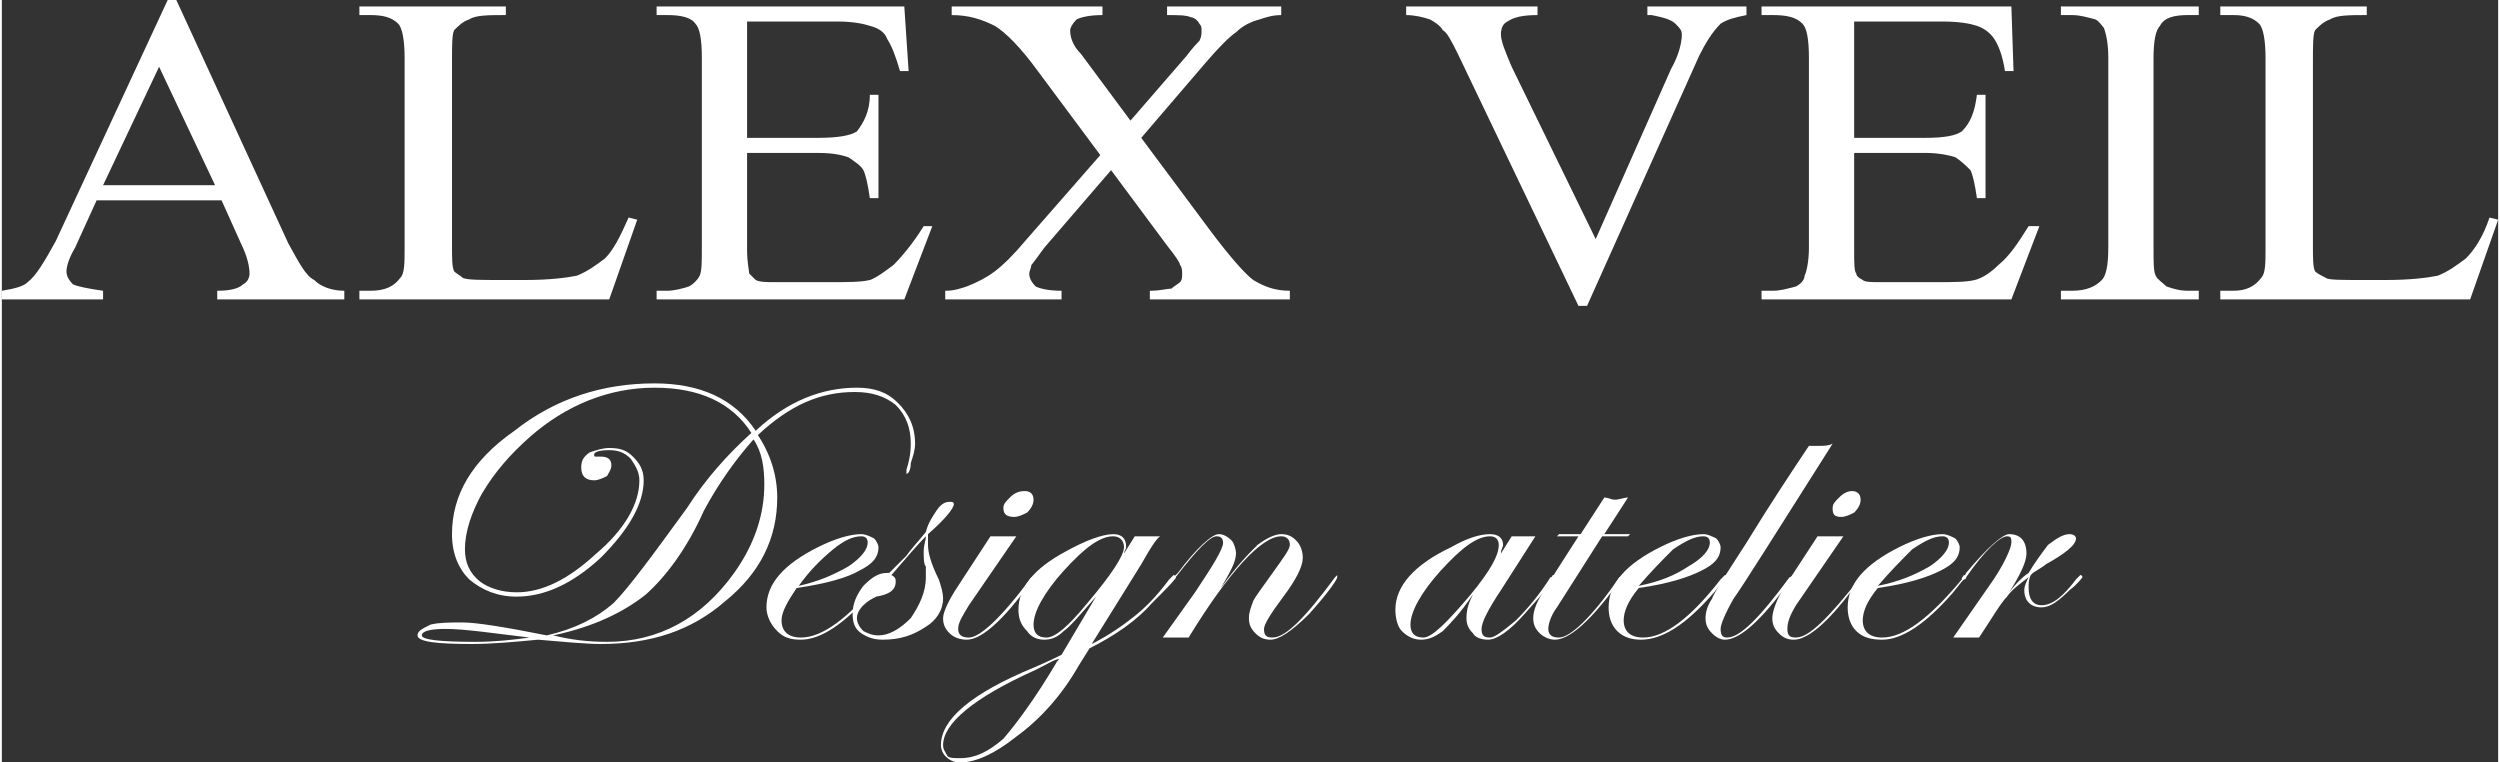 <?xml version="1.0" encoding="UTF-8"?> <svg xmlns="http://www.w3.org/2000/svg" xmlns:xlink="http://www.w3.org/1999/xlink" xml:space="preserve" width="1164px" height="355px" version="1.0" style="shape-rendering:geometricPrecision; text-rendering:geometricPrecision; image-rendering:optimizeQuality; fill-rule:evenodd; clip-rule:evenodd" viewBox="0 0 1159 354"><rect x="0" y="0" width="1159" height="354" fill="#333333" stroke="none"/> <defs> <style type="text/css"> .fil0 {fill:#FFFFFF;fill-rule:nonzero} </style> </defs> <g id="Layer_x0020_1">  <path class="fil0" d="M102 93l-58 0 -10 22c-3,5 -4,9 -4,11 0,2 1,4 3,6 2,1 7,2 14,3l0 4 -47 0 0 -4c6,-1 10,-2 12,-4 4,-3 8,-10 13,-19l52 -112 4 0 52 113c5,9 8,15 12,17 3,3 8,5 14,5l0 4 -59 0 0 -4c6,0 10,-1 12,-3 2,-1 3,-3 3,-5 0,-3 -1,-8 -4,-14l-9 -20zm-3 -7l-26 -55 -26 55 52 0z"></path> <path id="1" class="fil0" d="M291 101l4 1 -13 37 -116 0 0 -4 5 0c7,0 11,-2 14,-6 2,-2 2,-7 2,-14l0 -88c0,-8 -1,-14 -3,-16 -3,-3 -7,-4 -13,-4l-5 0 0 -4 68 0 0 4c-8,0 -14,0 -17,2 -3,1 -5,3 -7,5 -1,2 -1,7 -1,15l0 85c0,6 0,10 1,12 1,1 3,2 4,3 2,1 8,1 18,1l11 0c11,0 19,-1 24,-2 5,-2 9,-5 13,-8 4,-4 7,-10 11,-19z"></path> <path id="2" class="fil0" d="M346 10l0 54 33 0c9,0 15,-1 18,-3 3,-4 6,-9 6,-17l4 0 0 48 -4 0c-1,-7 -2,-11 -3,-13 -1,-2 -4,-4 -7,-6 -3,-1 -7,-2 -14,-2l-33 0 0 45c0,6 1,10 1,11 1,1 2,2 3,3 2,1 5,1 9,1l25 0c9,0 15,0 19,-1 3,-1 7,-4 11,-7 4,-4 9,-10 14,-18l4 0 -13 34 -115 0 0 -4 5 0c3,0 7,-1 10,-2 2,-1 4,-3 5,-5 1,-2 1,-7 1,-13l0 -88c0,-9 -1,-14 -3,-16 -2,-3 -7,-4 -13,-4l-5 0 0 -4 115 0 2 30 -4 0c-2,-7 -4,-12 -6,-15 -1,-3 -4,-5 -8,-6 -3,-1 -8,-2 -15,-2l-42 0z"></path> <path id="3" class="fil0" d="M529 64l32 43c9,12 16,20 20,23 5,3 10,5 17,5l0 4 -65 0 0 -4c5,0 8,-1 10,-1 1,-1 3,-2 4,-3 1,-1 1,-2 1,-4 0,-1 0,-3 -1,-4 0,-1 -2,-4 -6,-9l-26 -35 -31 36c-3,4 -5,7 -6,8 0,1 -1,3 -1,4 0,2 1,4 3,6 2,1 6,2 12,2l0 4 -54 0 0 -4c4,0 7,-1 10,-2 5,-2 9,-4 13,-7 4,-3 9,-8 14,-14l35 -40 -29 -39c-8,-11 -15,-18 -20,-21 -6,-3 -12,-5 -20,-5l0 -4 70 0 0 4c-6,0 -10,1 -12,2 -2,2 -3,4 -3,5 0,3 1,7 5,11l23 31 26 -30c3,-4 5,-6 6,-7 1,-2 1,-3 1,-5 0,-1 0,-2 -1,-3 -1,-2 -3,-3 -4,-3 -2,-1 -6,-1 -11,-1l0 -4 53 0 0 4c-4,0 -7,1 -10,2 -4,1 -8,3 -11,6 -3,2 -8,7 -14,14l-30 35z"></path> <path id="4" class="fil0" d="M810 3l0 4c-5,1 -9,2 -12,4 -4,4 -7,9 -10,15l-52 116 -4 0 -56 -117c-3,-6 -5,-10 -7,-11 -1,-2 -4,-4 -6,-5 -3,-1 -7,-2 -11,-2l0 -4 61 0 0 4c-7,0 -11,1 -14,3 -2,1 -3,3 -3,6 0,3 2,8 5,15l39 80 35 -79c4,-7 5,-13 5,-16 0,-2 -1,-3 -3,-5 -2,-2 -6,-3 -11,-4 0,0 -1,0 -2,0l0 -4 46 0z"></path> <path id="5" class="fil0" d="M860 10l0 54 33 0c9,0 14,-1 17,-3 4,-4 6,-9 7,-17l4 0 0 48 -4 0c-1,-7 -2,-11 -3,-13 -2,-2 -4,-4 -7,-6 -3,-1 -8,-2 -14,-2l-33 0 0 45c0,6 0,10 1,11 0,1 1,2 3,3 1,1 4,1 8,1l26 0c8,0 14,0 18,-1 4,-1 8,-4 11,-7 5,-4 9,-10 14,-18l5 0 -13 34 -116 0 0 -4 5 0c4,0 7,-1 11,-2 2,-1 4,-3 4,-5 1,-2 2,-7 2,-13l0 -88c0,-9 -1,-14 -3,-16 -3,-3 -7,-4 -14,-4l-5 0 0 -4 116 0 1 30 -4 0c-1,-7 -3,-12 -5,-15 -2,-3 -5,-5 -8,-6 -3,-1 -8,-2 -16,-2l-41 0z"></path> <path id="6" class="fil0" d="M1020 135l0 4 -64 0 0 -4 5 0c7,0 11,-2 14,-5 2,-2 3,-7 3,-15l0 -88c0,-7 -1,-11 -2,-14 -1,-1 -2,-3 -4,-4 -4,-1 -7,-2 -11,-2l-5 0 0 -4 64 0 0 4 -5 0c-6,0 -11,1 -13,5 -2,2 -3,7 -3,15l0 88c0,7 0,11 1,13 1,2 3,3 5,5 3,1 6,2 10,2l5 0z"></path> <path id="7" class="fil0" d="M1155 101l4 1 -13 37 -116 0 0 -4 6 0c6,0 10,-2 13,-6 2,-2 2,-7 2,-14l0 -88c0,-8 -1,-14 -3,-16 -3,-3 -7,-4 -12,-4l-6 0 0 -4 68 0 0 4c-8,0 -14,0 -17,2 -3,1 -5,3 -7,5 -1,2 -1,7 -1,15l0 85c0,6 0,10 1,12 1,1 3,2 5,3 1,1 7,1 17,1l11 0c11,0 19,-1 24,-2 5,-2 9,-5 13,-8 4,-4 8,-10 11,-19z"></path> <path class="fil0" d="M424 206c0,3 -1,6 -2,9 0,3 -1,5 -2,5 0,0 0,0 0,-1 0,0 0,0 0,-1 1,-3 2,-7 2,-12 0,-7 -2,-13 -7,-18 -5,-4 -11,-6 -19,-6 -16,0 -30,6 -45,20 6,9 9,19 9,29 0,19 -8,35 -24,48 -16,14 -35,20 -58,20 -7,0 -17,-1 -29,-2 -11,1 -21,2 -31,2 -16,0 -25,-1 -25,-4 0,-2 2,-3 6,-5 4,-1 9,-1 15,-1 6,0 19,2 39,6 13,-3 23,-8 31,-15 7,-7 18,-22 34,-44 9,-14 19,-25 30,-35 -9,-14 -24,-21 -45,-21 -21,0 -41,8 -58,23 -9,8 -16,16 -22,26 -5,9 -8,18 -8,26 0,6 2,11 7,15 4,3 10,5 17,5 12,0 24,-6 37,-18 13,-11 20,-23 20,-34 0,-4 -2,-7 -4,-10 -3,-3 -6,-4 -10,-4 -5,0 -7,1 -7,2 0,1 0,1 1,1 0,0 1,0 1,0l1 0c3,0 5,1 5,4 0,2 -1,3 -2,5 -2,1 -4,2 -6,2 -4,0 -6,-2 -6,-6 0,-3 1,-5 4,-7 3,-1 6,-2 9,-2 5,0 8,1 11,4 3,3 5,6 5,11 0,11 -7,23 -20,36 -13,12 -26,18 -39,18 -9,0 -16,-3 -22,-8 -5,-5 -8,-12 -8,-21 0,-18 9,-34 29,-48 19,-15 41,-22 65,-22 21,0 37,7 47,22 15,-14 31,-20 47,-20 8,0 14,2 19,7 5,5 8,11 8,19zm-70 19c0,-8 -1,-15 -5,-21 -8,9 -16,20 -23,33 -8,18 -18,31 -27,39 -10,8 -24,15 -43,19 8,2 16,3 25,3 24,0 44,-11 59,-32 10,-14 14,-28 14,-41zm-109 71c-17,-2 -30,-4 -39,-4 -7,0 -11,1 -11,3 0,2 8,3 25,3 9,0 18,-1 25,-2z"></path> <path id="1" class="fil0" d="M410 268c0,0 -1,1 -2,2l-4 5c-13,15 -24,22 -33,22 -5,0 -8,-1 -11,-4 -3,-3 -5,-7 -5,-11 0,-11 8,-20 24,-28 8,-4 15,-6 20,-6 2,0 4,1 6,2 1,1 2,3 2,4 0,5 -3,8 -9,11 -5,3 -15,6 -29,8 -4,6 -7,11 -7,15 0,5 3,8 9,8 10,0 22,-9 37,-27 0,-1 1,-2 2,-2 0,0 0,1 0,1zm-8 -16c0,-2 -1,-3 -3,-3 -4,0 -8,2 -13,6 -6,5 -11,10 -16,17 9,-2 16,-5 23,-9 6,-4 9,-8 9,-11z"></path> <path id="2" class="fil0" d="M442 234c0,2 -4,7 -12,14 0,2 0,3 0,5 0,3 1,8 5,16 1,3 2,6 2,9 0,5 -3,10 -8,13 -6,4 -12,6 -20,6 -4,0 -7,-1 -10,-3 -3,-2 -4,-5 -4,-9 0,-5 2,-9 5,-13 4,-4 7,-6 11,-6 0,0 1,0 1,0l8 -8c2,-3 5,-6 9,-11 1,-4 3,-7 5,-10 2,-3 4,-4 6,-4 1,0 2,0 2,1zm-13 34c0,-1 0,-3 0,-5 -1,-1 -1,-4 -1,-7 0,-3 1,-5 1,-7 -4,4 -9,10 -16,18 2,1 2,2 2,3 0,4 -3,6 -9,7 -2,1 -4,2 -6,4 -2,2 -3,4 -3,6 0,2 1,4 3,6 2,1 4,2 7,2 5,0 10,-3 15,-8 4,-6 7,-12 7,-19z"></path> <path id="3" class="fil0" d="M479 232c0,2 -1,4 -3,6 -2,1 -4,2 -6,2 -3,0 -5,-1 -5,-4 0,-2 1,-3 3,-5 2,-2 4,-3 7,-3 2,0 4,1 4,4zm1 36c0,0 0,0 -1,1l-4 5c-12,16 -21,23 -27,23 -3,0 -6,-1 -8,-3 -2,-2 -3,-4 -3,-7 0,-3 3,-9 7,-15l15 -23c2,0 3,0 4,0 2,0 4,0 8,0l-22 32c-3,5 -5,8 -5,11 0,3 2,4 5,4 5,0 15,-9 29,-28 1,0 1,-1 1,-1 1,0 1,0 1,1z"></path> <path id="4" class="fil0" d="M545 268c0,1 -4,5 -11,12 -7,8 -17,15 -29,21l-5 8c-8,14 -18,25 -29,33 -10,8 -19,12 -26,12 -3,0 -5,-1 -7,-3 -1,-1 -2,-3 -2,-5 0,-12 14,-24 43,-36 7,-3 11,-5 13,-6l16 -27c-7,8 -12,14 -15,16 -3,3 -6,4 -9,4 -3,0 -6,-1 -8,-4 -3,-3 -4,-6 -4,-10 0,-10 7,-19 22,-27 9,-5 17,-8 22,-8 4,0 6,2 6,6 0,1 -1,2 -1,3l5 -8c2,0 3,0 4,0 2,0 4,0 8,0 -1,0 -4,4 -9,13l-23 37c8,-4 15,-9 20,-13 5,-4 10,-9 16,-17 1,-1 2,-2 2,-2 1,0 1,1 1,1zm-24 -14c0,-3 -2,-5 -5,-5 -6,0 -13,5 -23,16 -9,10 -14,19 -14,25 0,4 2,6 6,6 4,0 10,-5 19,-16 11,-13 17,-22 17,-26zm-30 52c-2,0 -5,2 -11,5 -29,13 -43,25 -43,35 0,2 1,3 2,5 1,1 3,1 6,1 7,0 13,-3 20,-9 6,-7 15,-19 25,-36 0,0 0,0 1,-1z"></path> <path id="5" class="fil0" d="M620 268c0,1 -4,7 -13,17 -8,8 -14,12 -18,12 -3,0 -5,-1 -7,-3 -2,-2 -3,-4 -3,-7 0,-3 1,-5 2,-8 1,-2 4,-6 9,-13 5,-7 8,-11 8,-13 0,-3 -2,-4 -4,-4 -9,0 -24,16 -43,47 -3,0 -5,0 -5,0 -3,0 -5,0 -7,0l15 -21c8,-12 13,-20 13,-23 0,-2 -1,-3 -3,-3 -3,0 -9,6 -19,19 0,1 -1,1 -1,1 0,0 0,0 0,0 0,-1 0,-1 0,-1l2 -2c9,-12 16,-18 19,-18 2,0 4,1 6,3 1,1 2,4 2,6 0,4 -3,9 -7,16 7,-10 13,-16 17,-20 4,-3 8,-5 11,-5 3,0 5,1 7,3 2,2 3,5 3,8 0,4 -3,10 -9,18 -6,8 -9,13 -9,15 0,3 1,4 4,4 6,0 15,-9 29,-28 0,0 1,-1 1,-1 0,0 0,0 0,1z"></path> <path id="6" class="fil0" d="M721 268c0,1 -5,7 -14,17 -7,8 -13,12 -17,12 -3,0 -6,-1 -7,-3 -2,-2 -3,-4 -3,-7 0,-4 1,-7 3,-11 -6,9 -11,14 -14,17 -4,3 -7,4 -10,4 -3,0 -6,-1 -9,-4 -2,-2 -3,-6 -3,-10 0,-11 9,-21 26,-29 7,-4 13,-6 18,-6 4,0 6,2 6,5 0,1 -1,2 -1,4l5 -8c2,0 3,0 5,0 1,0 4,0 6,0l-16 25c-6,9 -9,15 -9,18 0,3 1,4 4,4 2,0 6,-3 12,-8 5,-5 11,-12 16,-20 1,0 1,-1 1,-1 1,0 1,0 1,1zm-26 -15c0,-2 -1,-4 -4,-4 -6,0 -13,5 -23,16 -9,10 -14,19 -14,25 0,4 2,6 6,6 4,0 11,-7 22,-20 9,-11 13,-18 13,-23z"></path> <path id="7" class="fil0" d="M756 248l-1 1 -12 0 -21 33c-3,4 -4,8 -4,10 0,3 2,4 5,4 5,0 15,-9 28,-28 1,0 1,-1 2,-1 0,0 0,0 0,1 0,0 0,0 -1,1l-4 5c-12,16 -21,23 -27,23 -2,0 -5,-1 -7,-3 -2,-2 -3,-4 -3,-7 0,-4 2,-8 5,-13l16 -25 -10 0 1 -1 10 0 11 -17c2,0 3,1 5,1 2,0 4,-1 6,-1l-11 17 12 0z"></path> <path id="8" class="fil0" d="M801 268c0,0 -1,1 -2,2l-4 5c-13,15 -24,22 -34,22 -4,0 -8,-1 -11,-4 -3,-3 -4,-7 -4,-11 0,-11 8,-20 24,-28 8,-4 15,-6 20,-6 2,0 4,1 6,2 1,1 2,3 2,4 0,5 -3,8 -9,11 -6,3 -15,6 -29,8 -5,6 -7,11 -7,15 0,5 3,8 9,8 10,0 22,-9 36,-27 1,-1 2,-2 2,-2 1,0 1,1 1,1zm-8 -16c0,-2 -1,-3 -3,-3 -4,0 -8,2 -14,6 -5,5 -10,10 -16,17 10,-2 17,-5 23,-9 7,-4 10,-8 10,-11z"></path> <path id="9" class="fil0" d="M850 206c-26,41 -41,65 -46,72 -4,7 -6,12 -6,14 0,3 1,4 3,4 6,0 15,-9 29,-28 1,0 1,-1 2,-1 0,0 0,0 0,1 0,0 0,1 -1,1l-4 5c-12,16 -21,23 -27,23 -2,0 -4,-1 -6,-3 -2,-2 -3,-4 -3,-7 0,-3 1,-6 3,-9 1,-3 7,-12 16,-26 11,-18 21,-33 29,-45 2,0 3,0 5,0 2,0 4,0 6,-1z"></path> <path id="10" class="fil0" d="M863 232c0,2 -1,4 -3,6 -2,1 -4,2 -6,2 -3,0 -4,-1 -4,-4 0,-2 1,-3 3,-5 2,-2 4,-3 6,-3 2,0 4,1 4,4zm1 36c0,0 0,0 -1,1l-4 5c-12,16 -21,23 -27,23 -3,0 -5,-1 -7,-3 -2,-2 -3,-4 -3,-7 0,-3 2,-9 6,-15l15 -23c2,0 3,0 4,0 2,0 5,0 8,0l-22 32c-3,5 -4,8 -4,11 0,3 1,4 4,4 6,0 15,-9 30,-28 0,0 0,-1 0,-1 1,0 1,0 1,1z"></path> <path id="11" class="fil0" d="M912 268c0,0 -1,1 -2,2l-4 5c-13,15 -24,22 -33,22 -5,0 -9,-1 -12,-4 -3,-3 -4,-7 -4,-11 0,-11 8,-20 24,-28 8,-4 15,-6 20,-6 2,0 4,1 6,2 1,1 2,3 2,4 0,5 -3,8 -9,11 -6,3 -15,6 -29,8 -5,6 -7,11 -7,15 0,5 3,8 9,8 10,0 22,-9 37,-27 0,-1 1,-2 1,-2 1,0 1,1 1,1zm-8 -16c0,-2 -1,-3 -3,-3 -4,0 -8,2 -14,6 -5,5 -10,10 -16,17 10,-2 17,-5 24,-9 6,-4 9,-8 9,-11z"></path> <path id="12" class="fil0" d="M966 268c0,0 -2,3 -6,6 -5,5 -9,8 -13,8 -5,0 -8,-3 -8,-8 0,-2 1,-4 2,-6 -4,3 -8,6 -10,9 -3,3 -7,10 -13,19 -3,0 -5,0 -6,0 0,0 -2,0 -6,0l16 -23c8,-11 11,-19 11,-21 0,-2 0,-3 -2,-3 -3,0 -10,6 -19,19 0,1 -1,1 -1,1 -1,0 -1,0 -1,0 0,-1 0,-1 1,-1l1 -2c10,-12 17,-18 20,-18 5,0 8,3 8,9 0,4 -3,10 -8,18 3,-4 6,-7 9,-9 3,-5 6,-9 9,-13 4,-3 7,-5 10,-5 2,0 3,1 3,2 0,3 -5,7 -14,12 -1,1 -3,2 -6,4l-1 1c-1,2 -1,4 -1,6 0,5 2,8 6,8 5,0 10,-4 16,-12 1,-1 2,-2 2,-2 1,0 1,1 1,1z"></path> </g> </svg> 